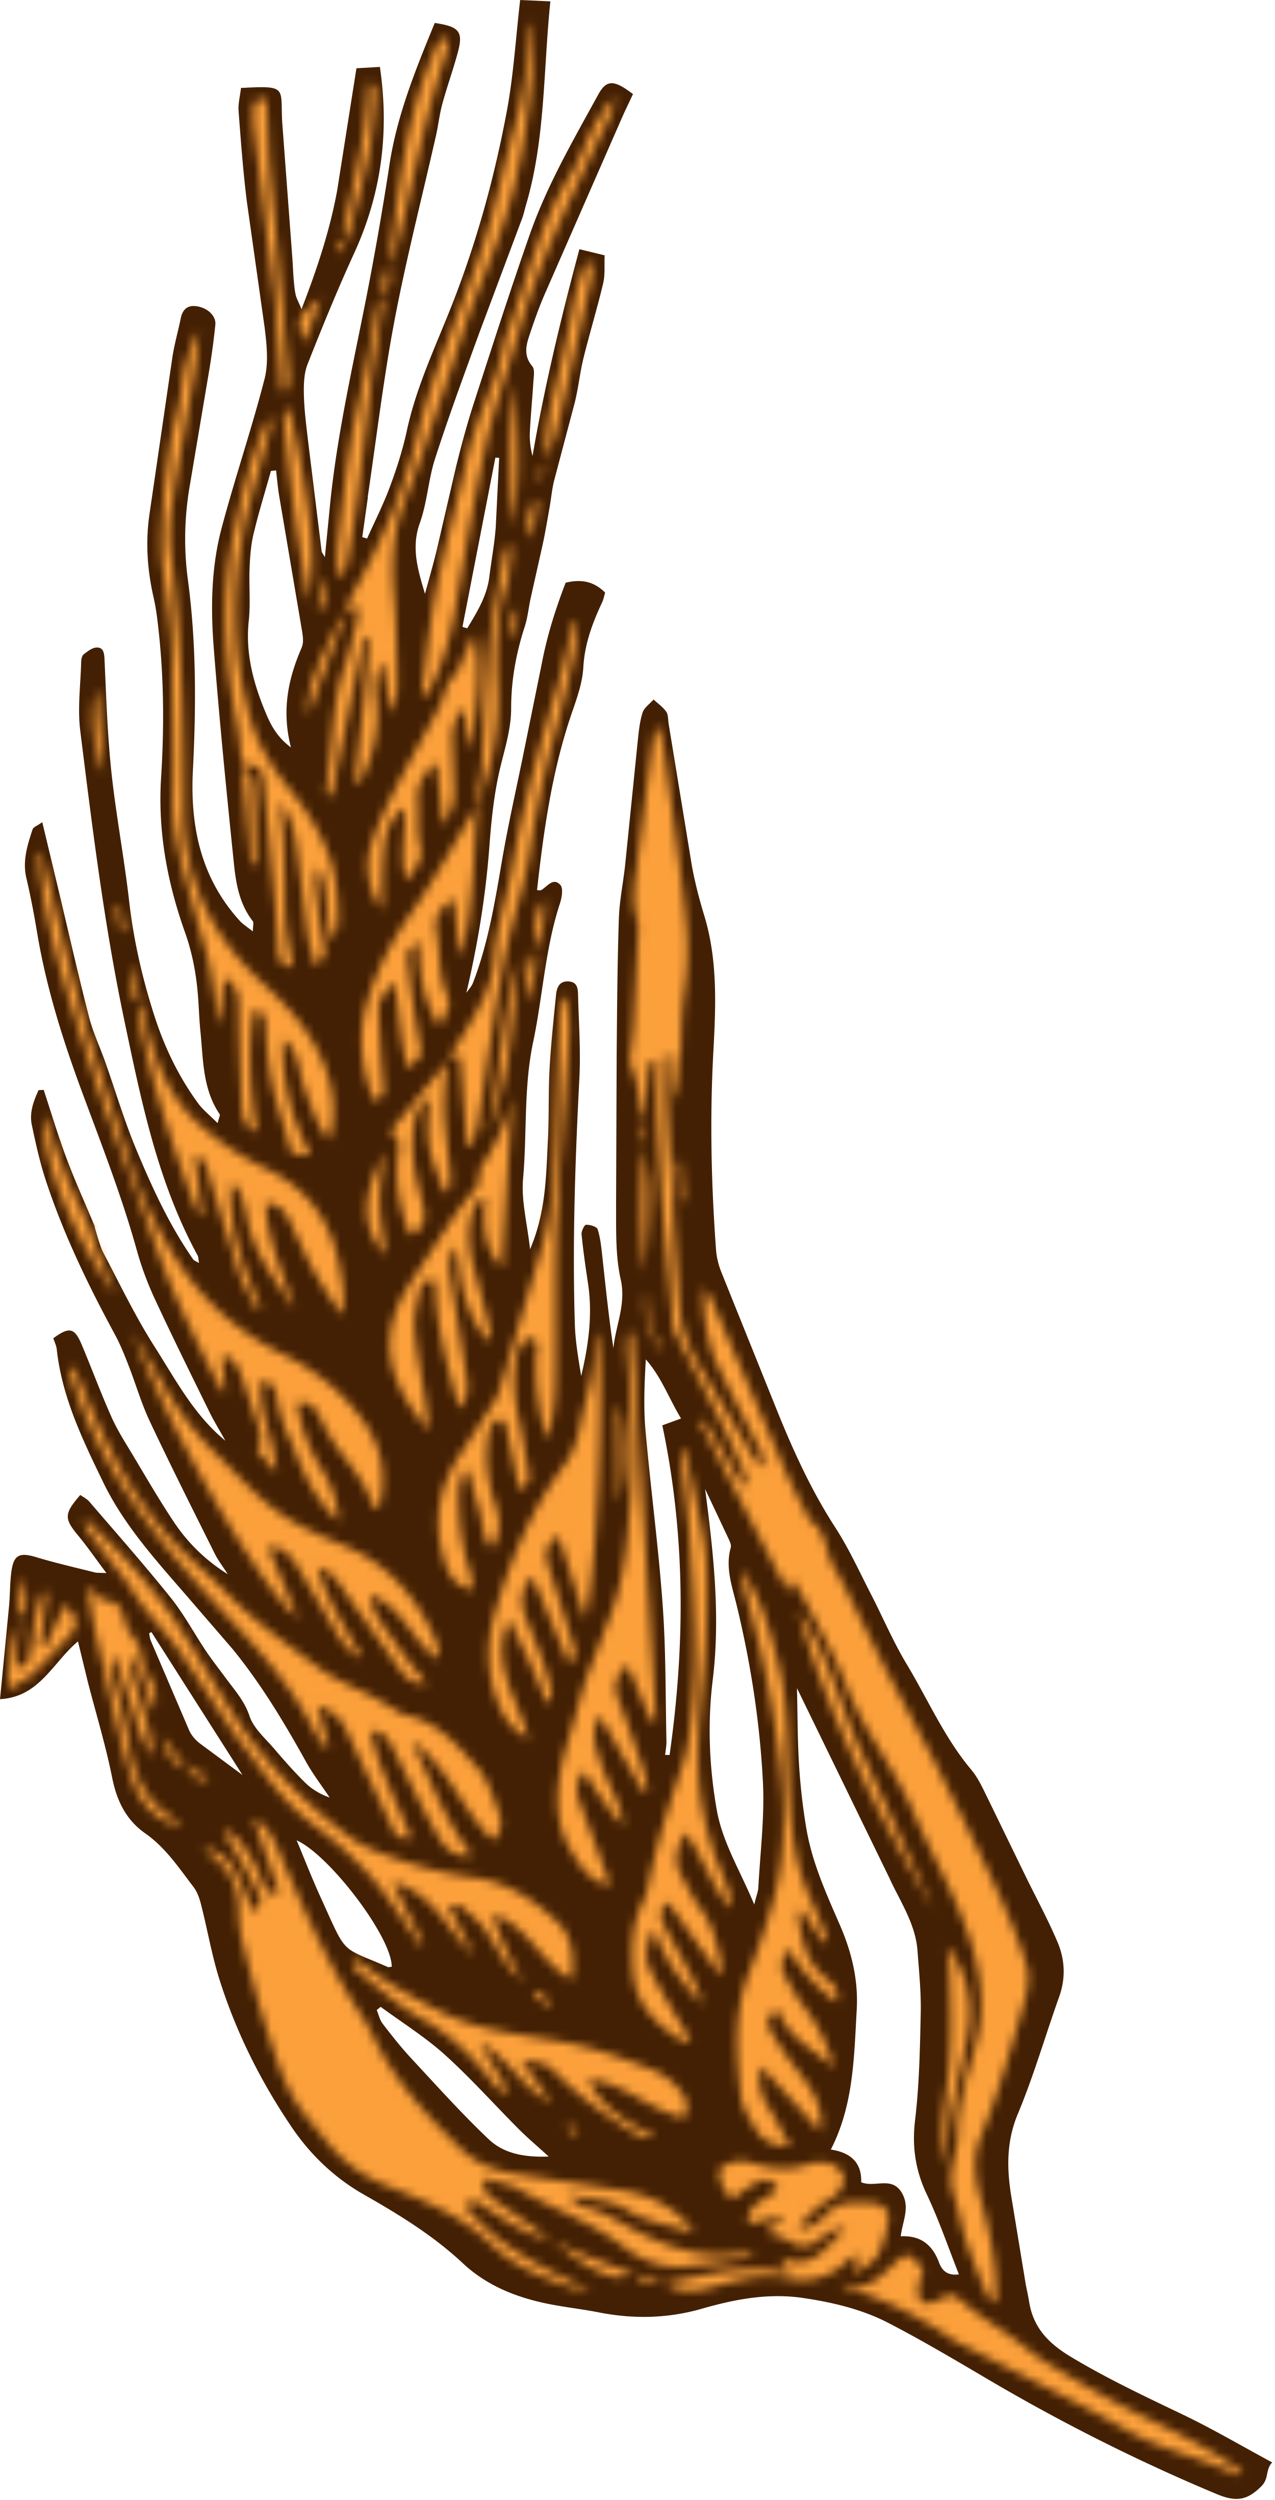 <svg xmlns="http://www.w3.org/2000/svg" width="148" height="290" fill="none" xmlns:v="https://vecta.io/nano"><path d="M42.684 57.655c1.016-6.827 1.825-13.695 3.108-20.467 1.365-7.177 3.191-14.265 4.803-21.393.281-1.242.419-2.518.748-3.739.549-2.01 1.263-3.98 1.804-5.99.645-2.395.172-2.985-2.683-3.403-2.175 5.304-4.364 10.628-5.249 16.412a381.04 381.04 0 0 1-2.6 14.965c-1.606 8.206-3.506 16.357-4.323 24.701l-.583 5.901c-.247-.446-.364-.57-.377-.707l-1.585-12.885c-.206-1.75-.432-3.513-.473-5.27-.027-1.18.007-2.463.432-3.54 1.708-4.33 3.472-8.645 5.407-12.872 3.122-6.82 4.11-13.894 2.985-21.606l-2.724.158L39.137 22.1c-.837 4.542-2.264 8.933-4.137 13.764-.398-.961-.604-1.297-.679-1.667-.123-.549-.171-1.111-.22-1.667-.069-.803-.096-1.605-.151-2.401l-1.201-16.09c-.185-3.938.604-4.117-4.775-3.835-.11.961-.343 1.832-.281 2.676.268 3.52.528 7.047.967 10.553l2.058 14.56c.24 1.955.467 4.069 0 5.928-1.496 5.825-3.451 11.534-4.995 17.345-1.208 4.535-1.276 9.242-.912 13.887.652 8.33 1.475 16.646 2.333 24.954.24 2.374.638 4.769 2.203 6.758.13.172.007.542 0 1.187-.686-.549-1.146-.823-1.489-1.2-4.529-4.961-5.798-10.944-5.468-17.442.37-7.383.412-14.766-.576-22.121-.508-3.774-.405-7.534.274-11.287l2.244-13.318c.268-1.66.494-3.341.665-5.016.103-1.009-.892-1.956-2.168-2.141-1.077-.158-1.64.377-1.853 1.42-.302 1.496-.734 2.964-.961 4.467l-2.648 18.121c-.501 3.314-.274 6.559.467 9.805.199.858.329 1.736.439 2.607.755 6.079.81 12.199.425 18.285-.391 6.223.72 12.158 2.779 17.935.796 2.237 1.235 4.474 1.455 6.793.151 1.598.178 3.204.343 4.796.323 3.259.261 6.614 2.223 9.503.075.116-.082.391-.233 1.036-.906-.906-1.708-1.537-2.285-2.326-2.244-3.074-3.884-6.484-5.043-10.08-1.407-4.356-2.429-8.809-2.95-13.393-.576-5.022-1.53-9.997-2.065-15.019-.453-4.309-.59-8.652-.789-12.982-.034-.755-.13-1.393-.899-1.379-.521.007-1.07.446-1.523.796-.206.165-.281.583-.288.892-.069 2.648-.432 5.338-.11 7.945 1.4 11.239 2.779 22.498 5.112 33.593 1.969 9.352 3.856 18.759 8.508 27.288.11.199.096.466.165.892-.398-.241-.576-.289-.659-.405-2.772-3.966-4.775-8.344-6.628-12.783-1.379-3.3-2.395-6.744-3.588-10.12-.618-1.743-1.42-3.431-1.88-5.208-1.242-4.817-2.34-9.674-3.492-14.518l-1.942-8.11c-.569.412-1.043.569-1.132.851-.597 1.825-1.187 3.643-.714 5.647.501 2.107.899 4.24 1.256 6.374 1.064 6.368 3.005 12.495 5.242 18.526s4.583 12.021 6.312 18.23c.535 1.928 1.242 3.836 2.086 5.654 2.031 4.377 4.172 8.7 6.299 13.029.576 1.181 1.269 2.306 1.907 3.452-3.63-2.978-5.77-7.067-8.199-10.882-2.244-3.513-4.055-7.301-6.004-10.999-.316-.604-.789-2.257-.974-2.93.014 0 .021-.007.034-.013-.041-.09-.075-.186-.117-.275v-.007c-1.064-2.532-2.196-5.036-3.163-7.609-.988-2.628-1.791-5.324-2.669-7.993l-.597.034c-.569 1.262-1.084 2.58-.782 4.028.446 2.12.913 4.247 1.578 6.298 2.058 6.292 4.926 12.22 8.069 18.025.611 1.125 1.091 2.326 1.557 3.52.851 2.168 1.496 4.432 2.484 6.532 2.429 5.159 5.002 10.257 7.547 15.369.419.837 1.009 1.585 1.516 2.381-2.566-1.592-4.652-3.644-6.278-6.086-1.688-2.532-3.211-5.167-4.775-7.774-.858-1.434-1.77-2.848-2.449-4.371-1.235-2.772-2.292-5.633-3.472-8.432-.816-1.935-1.441-2.065-3.28-.707.13.405.35.837.398 1.283.604 5.544 3.005 10.498 5.379 15.397 2.607 5.4 6.758 9.75 10.621 14.264l4.398 5.091c3.314 4.055 5.997 8.529 8.535 13.092.803 1.448 1.825 2.772 2.745 4.151-1.118-.391-2.072-.968-2.847-1.729-1.256-1.235-2.429-2.566-3.575-3.911-1.036-1.215-2.395-2.367-2.875-3.801-.59-1.77-1.736-3.019-2.765-4.419-.762-1.036-1.557-2.045-2.278-3.108-1.379-2.058-2.552-4.268-4.089-6.189-3.053-3.808-6.285-7.465-9.468-11.17-.281-.323-.707-.528-1.05-.775-1.907 2.209-1.887 2.737-.206 4.761 1.064 1.283 2.01 2.669 3.239 4.302-.775-.041-1.091-.007-1.379-.082-2.251-.57-4.522-1.084-6.745-1.756-1.997-.604-2.669-.289-2.923 1.811-.158 1.276-.137 2.566-.254 3.849L0 197.118c4.59-.254 6.127-4.254 9.05-6.704l1.125 4.625c.96 3.732 2.093 7.423 2.847 11.197.535 2.676 1.612 4.892 3.829 6.443 2.367 1.653 3.918 4.014 5.619 6.237.466.604.72 1.42.906 2.182.713 2.799 1.201 5.66 2.058 8.412 1.935 6.175 4.796 11.904 8.439 17.276 2.23 3.287 5.057 5.928 8.398 7.822 4.076 2.319 8.014 4.734 11.451 7.946 2.587 2.422 5.75 3.773 9.139 4.549 2.189.5 4.432.72 6.642 1.152 4.014.789 7.987.714 11.918-.411 3.883-1.112 7.774-1.867 11.87-1.249 3.444.514 6.799 1.31 9.866 2.902 3.918 2.031 7.726 4.288 11.534 6.532 8.535 5.023 17.352 9.462 26.491 13.284 2.217.926 3.513.83 5.222-.872.94-.933.446-1.9 1.269-2.779-3.581-1.928-6.909-3.89-10.374-5.55-4.426-2.121-8.837-4.193-13.057-6.738-2.607-1.578-4.323-3.403-4.789-6.388-.11-.714-.288-1.42-.412-2.134l-1.599-9.729c-.576-3.369-.679-6.587.714-9.908 1.846-4.419 3.177-9.05 4.789-13.565.776-2.168.673-4.322-.185-6.346-1.125-2.656-2.518-5.201-3.781-7.795l-4.212-8.659c-.611-1.221-1.16-2.518-2.025-3.547-3.128-3.726-5.043-8.179-7.519-12.288-1.565-2.608-2.759-5.435-4.158-8.145-1.325-2.573-2.525-5.228-4.09-7.643-2.724-4.206-4.796-8.707-6.669-13.325l-6.559-16.289c-.323-.809-.556-1.687-.624-2.552-.563-7.602-.734-15.205-.329-22.827.288-5.366.556-10.752-1.043-16.015-.583-1.921-1.098-3.876-1.448-5.845l-2.69-16.413c-.075-.473-.027-1.043-.281-1.4-.384-.549-.967-.947-1.468-1.413-.439.508-1.091.94-1.276 1.523-.336 1.064-.446 2.203-.563 3.321l-1.462 14.368c-.22 2.065-.659 4.117-.727 6.189-.172 5.214-.206 10.436-.254 15.65l-.069 17.586c.02 2.881-.089 5.846.535 8.624.652 2.882-.583 5.325-.844 7.987-.542-3.575-.906-7.156-1.297-10.731-.117-1.029-.219-2.086-.535-3.06-.103-.309-.878-.535-1.338-.522-.199 0-.563.741-.528 1.112.192 1.914.466 3.822.755 5.729.542 3.63.041 7.17-.796 10.704-.322-1.963-.665-3.925-.734-5.894-.302-9.558.034-19.102.521-28.653.165-3.197-.075-6.422-.151-9.633-.021-.727-.055-1.51-1.064-1.592-1.091-.089-1.4.686-1.489 1.516-.288 2.882-.597 5.757-.755 8.646-.151 2.723-.048 5.468-.192 8.192-.213 4.158-.213 8.357-2.072 12.714-.329-2.999-1.036-5.64-.81-8.193.467-5.269.055-10.586 1.166-15.835 1.125-5.332 1.386-10.827 3.101-16.056.226-.686.419-1.777.062-2.175-.837-.933-1.516.192-2.237.597-.11.062-.295 0-.473 0 .775-6.943 1.736-13.832 4.014-20.481.597-1.736 1.256-3.54 1.358-5.345.151-2.731 1.057-5.153 2.182-7.554.165-.343.233-.741.35-1.139-1.324-1.317-2.786-1.578-4.583-1.146-1.16 3.012-2.127 6.058-2.738 9.221l-2.161 10.628c-.851 4.172-1.798 8.323-2.511 12.515-.817 4.762-1.599 9.516-3.341 14.045-.165.432-.515.789-.775 1.18 1.324-5.654 2.244-11.246 2.669-16.94.226-3.033.535-6.093 1.228-9.043.556-2.34 1.304-4.618 1.304-7.06 0-3.238.576-6.374 1.578-9.455.343-1.057.446-2.196.686-3.293l1.413-6.306c.302-1.407.535-2.834.789-4.254.185-1.029.268-2.072.521-3.081l2.401-9.077c.425-1.708.597-3.486 1.022-5.194.714-2.882 1.585-5.729 2.271-8.618.233-.981.123-2.038.171-3.245l-2.93-.714C65.1 36.955 63.206 44.845 61.813 52.9c-.24-.933-.357-1.859-.309-2.779.096-1.928.288-3.842.405-5.77.041-.631.199-1.482-.123-1.866-1.16-1.372-.624-2.71-.172-4.062.487-1.441 1.002-2.882 1.606-4.274l8.988-20.515c.412-.933.864-1.846 1.269-2.717-2.209-1.688-3.074-1.702-4.041.062-2.895 5.283-5.935 10.512-7.938 16.213-2.285 6.525-4.398 13.105-6.532 19.685-.762 2.367-1.413 4.776-2.01 7.184l-2.23 9.613c-.419 1.75-.926 3.479-1.393 5.215-.823-2.751-1.633-5.359-.597-8.22.858-2.388.981-5.029 1.763-7.451 1.578-4.885 3.355-9.709 5.112-14.532l4.988-13.318c.199-.528.309-1.084.467-1.619 2.244-7.616 1.99-15.52 2.82-23.589L60.379 0c-.521 4.501-.768 8.68-1.523 12.762-1.441 7.76-3.527 15.342-6.436 22.718-1.887 4.775-4.11 9.434-5.201 14.511-.473 2.189-1.166 4.35-1.949 6.456-.762 2.058-1.763 4.028-2.662 6.031l-.556-.172.652-4.631-.021-.021zm-19.555 144.54c-.487-.384-.933-.92-1.18-1.482l-4.439-10.368c-.117-.267-.137-.583-.199-.871.089-.048.178-.089.268-.137l10.566 16.577-5.022-3.719h.007zm21.908 26.004c-5.667-2.484-4.679-1.207-7.856-8.179-.995-2.181-1.859-4.411-2.744-6.525 3.788 1.688 11.074 11.246 11.033 14.67-.275.02-.37.062-.432.034zm11.692 19.973c-3.129-2.964-6.01-6.182-8.947-9.338-1.194-1.283-2.285-2.662-3.355-4.055-.343-.446-.474-1.063-.693-1.599l.453-.37c2.484 1.825 5.125 3.472 7.41 5.523 3.026 2.724 5.75 5.784 8.631 8.673 1.002 1.002 2.093 1.921 3.465 3.17-2.827.11-5.208-.343-6.957-1.997l-.007-.007zm46.581-30.148c1.242 2.662 2.964 5.208 3.191 8.275.178 2.387.425 4.782.377 7.176-.089 4.165-.165 8.351-.659 12.481-.363 3.074.035 5.805 1.352 8.59 1.407 2.951 2.463 6.073 3.739 9.304-1.399.165-1.976-.487-2.319-1.406-.754-2.031-2.147-3.143-4.432-3.012.199-1.75 1.111-3.335.137-5.023-1.152-2.003-3.122-.59-4.727-1.249.068-2.236-1.166-3.437-3.527-3.794 2.648-5.16 2.69-10.703 3.005-16.213.199-3.465-.59-6.704-1.949-9.825-1.571-3.616-3.211-7.212-3.883-11.123-.418-2.442-.7-4.919-.858-7.389-.185-2.937-.172-5.887-.247-8.981l10.813 22.203-.014-.014zM84.517 178.4c.165.357.398.803.309 1.132-.645 2.264.13 4.432.645 6.525 1.66 6.807 2.731 13.709 3.088 20.68.206 4.062-.316 8.158-.535 12.241-.021.452-.213.898-.473 1.962-1.66-3.993-3.684-7.191-4.357-11.012-.878-5.009-1.077-10.038-.46-15.061.906-7.41.082-14.711-.885-22.128l2.669 5.661zm-5.469-13.839l-2.168.789c2.703 12.776 2.655 25.496.844 38.245-.172 0-.343-.007-.515-.014.055-.515.158-1.029.151-1.544-.117-5.283-.055-10.587-.439-15.849-.487-6.779-1.4-13.524-1.997-20.296-.233-2.683-.117-5.4.041-8.186 1.791 2.004 2.669 4.501 4.089 6.855h-.007zM57.504 53.086c.151.007.295.021.439.027l-.398 8.041c-.144 1.921-.501 3.822-.741 5.736-.281 2.285-1.441 4.13-2.573 6.004-.185-.062-.364-.117-.549-.172l3.822-19.637zM35.027 75.11c-1.578 3.609-2.36 7.3-1.256 11.602-1.715-1.29-2.401-2.745-2.992-4.178-1.393-3.355-2.305-6.813-1.901-10.539.213-1.976.014-3.986.089-5.983.055-1.345.144-2.71.453-4.021.583-2.47 1.345-4.906 2.031-7.355l.59-.069c.123 1.009.206 2.031.377 3.033l2.607 15.39c.117.693.261 1.516 0 2.106v.014z" fill="#432003"/><mask id="A" maskUnits="userSpaceOnUse" x="0" y="2" width="145" height="286"><path d="M64.58 143.825c-.137 5.05 0 10.107-.076 15.163-.041 2.546-.034 5.112-1.063 7.994-.988-3.541-1.393-6.711-1.194-9.956.021-.316.185-.645.123-.926s-.288-.679-.508-.728c-.336-.075-.906-.013-1.057.206-.384.577-.741 1.249-.858 1.928-.412 2.402-.233 4.79.295 7.17.453 2.031.748 4.097 1.118 6.148.151.858-.055 1.537-1.084 1.997l-1.413-6.807c-.13-.638-.185-1.482-1.009-1.331-.432.083-.954.83-1.05 1.352-.535 2.813-.275 5.599.638 8.309.569 1.695.912 3.362-.377 5.283-1.132-1.386-1.002-3.019-1.434-4.432-.46-1.503-.844-3.026-1.262-4.542l-.508-.042c-.206.783-.576 1.558-.59 2.347-.034 3.142.24 6.251 1.276 9.256.22.638.226 1.351.357 2.237-2.443-.46-3.012-2.313-3.458-3.884-1.18-4.137-.473-8.096 1.887-11.726l3.925-6.038c.295-.466.549-.988.714-1.523l4.933-16.577c1.578-5.544 1.564-11.266 1.722-16.961l.364-10.82c.014-.46.192-.913.741-1.379.124 1.427.412 2.854.343 4.274-.172 3.76-.501 7.52-.741 11.28-.275 4.247-.645 8.488-.769 12.742l.014-.014zm4.398 12.268c.117 3.266-1.07 6.305-1.667 9.441-.295 1.544-.885 3.184-1.811 4.426-3.801 5.104-6.189 10.854-7.98 16.871-1.105 3.706-1.112 7.459.446 11.095.624 1.455 1.468 2.717 3.417 3.788-1.352-4.817-4.57-8.817-2.292-13.853l2.401 4.995c.714 1.591 1.359 3.211 2.031 4.816.453-.569.611-1.104.494-1.571-.309-1.249-.679-2.484-1.111-3.691-.597-1.661-1.317-3.287-1.921-4.947-.569-1.578-.556-3.088.83-4.549l4.206 10.051c1.139-.837.707-1.639.439-2.47l-2.82-8.96c-.48-1.441-.13-2.457 1.208-3.335l3.067 9.592c1.29-3.465 2.491-29.449 1.317-33.318-.089.542-.281 1.084-.261 1.626l.007-.007zm2.889 6.937c-.117.432-.261.713-.261.995l.117 10.23c.967-3.198.94-7.616.144-11.225zm1.016-8.344c-.048.68-.178 1.366-.124 2.038.473 5.839.823 11.685.398 17.538-.323 4.453-.672 8.906-2.305 13.132l-2.717 7.081c-.583 1.653-1.002 3.362-1.482 5.057-.556 1.996-1.249 3.965-1.605 5.996-.549 3.136-.501 6.272 1.208 9.126 1.036 1.736 2.079 3.52 4.48 4.11-.124-.542-.172-.858-.275-1.146l-3.163-8.577c-.522-1.317-.364-2.415.494-3.554 1.427 2.251 2.772 4.426 4.549 6.326-.048-1.015-.316-1.907-.672-2.765-.638-1.564-1.461-3.06-1.962-4.665-.515-1.633-1.269-3.349-.082-5.338l5.022 8.809c.192-.075.377-.157.569-.233-.165-.741-.268-1.503-.508-2.223-.933-2.738-1.853-5.489-2.902-8.185-.597-1.544-.391-2.759 1.05-4.042l2.751 6.56.549-.131-2.731-44.934h-.542v.02zm37.051 87.228c-.391 3.046-.988 6.141-.021 9.269-.151-5.166 1.523-10.038 2.402-15.04.645-3.67.054-7.252-2.368-10.333-.048.686.206 1.331.227 1.983.178 4.714.364 9.407-.24 14.121zm-33.847 5.976c-3.355-1.709-6.223-3.28-7.767-6.662 4.206.439 7.101 3.609 11.054 4.466.604-1.022.425-1.969-.22-2.881-.906-1.283-2.134-2.182-3.575-2.752-3.136-1.235-6.285-2.388-9.62-3.046-4-.789-8.083-1.125-11.993-2.457-3.074-1.049-5.777-2.744-8.535-4.343-1.413-.816-2.683-1.887-4.021-2.84l-.563.459c.206.289.364.652.631.858 2.415 1.853 4.679 3.98 7.321 5.42 3.191 1.75 5.695 4.083 7.911 6.869.528.665.954 1.626 2.415 1.797l-3.444-5.797c3.52 1.852 4.947 5.42 8.316 6.916l-3.465-4.858c2.683.329 2.751.261 4.151 1.64 2.649 2.6 5.606 4.782 8.769 6.696.645.391 1.269.865 2.642.515h-.007zm-10.333-1.07l1.112.933.268-.316-1.07-1.029c-.103.137-.199.281-.302.418l-.007-.006zm15.253-71.68c-.446-2.34-.981-4.659-1.475-6.992l-.357.041c-.041.302-.151.611-.117.906.322 3.094.769 6.175.981 9.276.46 6.8.933 13.606.24 20.413-.199 1.983-.398 4.034-1.029 5.9-1.571 4.646-3.081 9.291-4.014 14.121-.13.7-.391 1.4-.7 2.045-1.214 2.483-1.262 5.118-1.077 7.78.274 3.946 2.758 6.333 5.901 8.227.13.082.391-.069.823-.165l-1.695-2.758c-1.036-1.811-2.113-3.595-3.04-5.468-.727-1.482-.398-2.964.487-4.714 1.146 3.678 3.293 6.292 5.606 8.83-.254-1.248-.769-2.353-1.338-3.437l-3.081-5.722c-.501-.975-.604-1.949.425-2.738l6.093 8.556c.055-.823.144-1.125.089-1.393-.494-2.264-.933-4.521-2.422-6.443-.871-1.132-1.455-2.49-2.175-3.746-1.002-1.743-.563-3.321.48-5.05 1.983 2.923 3.005 6.175 5.132 8.776.089-.707.082-1.359-.124-1.935-.617-1.736-1.407-3.41-1.949-5.16-.878-2.833-1.455-5.695-1.592-8.714-.233-4.857.569-9.605.81-14.408.158-3.28.247-6.566.11-9.846-.082-2.065-.597-4.124-.988-6.168l-.007-.014zm-17.078 57.134l-1.605-1.386-.432.48 1.667 1.345.37-.439zm11.108-82.445c-.665 2.271.487 5.784 2.024 6.984-.528-1.056-1.256-2.12-1.599-3.293s-.295-2.456-.425-3.691zm-63.734-4.755l-.281-.673c.014 0 .027-.007.041-.013l-.741-2.114-1.798-3.835c-.611-1.4-1.187-2.82-1.702-4.261-.528-1.496-.967-3.033-1.523-4.782-1.139 3.712 3.65 15.088 8.172 20.872l-2.175-5.187.007-.007zm25.051 55.549c.398.796 1.002 1.482 1.516 2.223.103-.069.206-.131.316-.192l-1.317-4.748c1.729.576 2.676 1.454 3.287 2.744l5.036 10.662c.858 1.887.844 1.97 2.552 1.935-1.619-4.089-3.794-7.979-4.7-12.432 1.427.027 1.955.823 2.408 1.701 1.667 3.287 3.232 6.628 5.029 9.839.817 1.455 1.667 3.211 4.336 2.91-3.293-4.193-4.837-8.886-7.005-13.284 4.206 2.95 5.812 8.021 9.4 11.52 1.07-1.002 1.091-2.127.748-3.06-.693-1.866-1.283-3.952-2.552-5.372-2.347-2.621-4.686-5.503-8.542-6.127-.206-.035-.384-.234-.583-.35-.954-.556-1.887-1.146-2.861-1.661-2.113-1.132-4.439-1.983-6.34-3.403-3.575-2.676-7.294-5.201-10.457-8.398-2.594-2.628-5.482-4.995-7.842-7.815-4.055-4.83-6.82-10.47-9.187-16.296-.322-.796-.693-1.571-1.043-2.353l-.631.247c.659 1.77 1.249 3.568 1.976 5.311 3.575 8.494 9.242 15.513 15.465 22.182 4.089 4.384 8.268 8.748 11.005 14.217h-.014zm-22.937-95.31l.617 2.826.432-.164-.473-2.779-.583.123.007-.006zm17.73 74.239c.261-.035.494-.124.7-.076 1.564.364 2.305 1.633 3.046 2.882l4.391 7.472c.563.906 1.4 1.64 2.113 2.456.144-.103.281-.213.425-.315-1.784-3.294-3.966-6.409-4.913-10.183.741.289 1.407.652 1.873 1.194.727.851 1.317 1.819 1.969 2.731l5.709 8.041c.714 1.009 1.605 1.695 3.04 1.551-1.283-1.66-2.587-3.156-3.671-4.803-1.098-1.66-2.6-3.163-2.861-5.448 3.815 1.325 4.823 5.325 7.794 7.424.062-.432.144-.672.123-.905-.048-.392-.096-.81-.254-1.174-2.196-5.043-5.53-8.954-10.758-11.129-2.649-1.097-5.359-2.257-7.657-3.917-2.511-1.812-4.597-4.22-6.848-6.395-2.559-2.47-4.714-5.263-6.45-8.371l-3.492-6.058c3.534 10.285 15.273 30.573 19.136 33.14l-3.41-8.131-.007.014zm-14.731-63.007c.007.034.021.075.027.109 0 .014.007.035.014.048.021-.013.048-.027.069-.048-.034-.041-.075-.075-.11-.109zm39.48 18.827c-.172.267-.377.631-.322.892.267 1.153-.535 1.749-1.125 2.49a41.17 41.17 0 0 0-1.983 2.711l-4.624 7.026c-4.33 6.449-3.012 11.643 1.935 17.503-.158-1.441-.226-2.45-.377-3.438-.418-2.772-1.015-5.53-1.249-8.322-.13-1.469.274-3.013.59-4.488.165-.754.638-1.489 1.791-1.132.014 5.036 1.372 9.764 2.765 14.772 1.214-1.358 1.029-2.682.81-4.02l-1.811-11.376c-.172-1.153-.233-2.347.686-3.403.322 2.044.439 3.993.974 5.818.556 1.894 1.441 3.712 2.758 5.283.158-.59.247-1.153.123-1.66-.549-2.258-1.139-4.501-1.757-6.745-.7-2.532-.926-5.057.13-7.534.144-.329.631-.514 1.111-.878-.213 3.005-.309 5.709 1.962 8.186l1.18-19.761c-.679 2.944-1.976 5.578-3.568 8.09v-.014zM15.48 115.508c.123.405.583.707.94 1.043l-1.269-4.652c-.171 1.29-.014 2.477.329 3.609zm18.004 25.902c.686 1.358 1.297 2.765 1.956 4.137 1.125 2.34 2.511 4.508 4.233 7.026.46-2.305.041-4-.274-5.708-.974-5.236-3.684-9.002-8.638-11.363-2.854-1.358-5.619-3.197-7.932-5.352-3.829-3.561-5.27-8.466-6.367-13.455-.755.508-.384 1.194-.254 1.867 1.42 7.197 3.746 14.12 6.264 20.982.192.535.508 1.022.768 1.53.089-.042.172-.083.254-.117l-.892-6.896c1.311.323 1.372 1.434 1.667 2.409l3.383 11.046c.515 1.524 1.413 2.923 2.141 4.378l.508-.165c-1.955-4.542-3.815-9.105-3.465-14.498.46.446.837.652.947.947.35.981.679 1.976.865 2.999.748 4.151 3.3 7.341 5.537 10.717-1.208-4.069-3.204-7.904-3.321-12.302 1.468.061 2.127.85 2.614 1.804l.007.014zm11.252 4.226c-.123-1.962-.604-3.897-.652-5.845-.048-2.031.316-4.069.501-6.107-1.99 4.028-3.273 8.076.151 11.952zm6.834-16.981c-.021-1.626.172-3.259.302-5.476l-6.484 7.98c.48.892 1.016 1.407.94 1.818-.638 3.5-.103 6.827 1.235 10.224.275-.069.364-.062.432-.103 1.695-1.036 1.31-2.573.913-4.055-.782-2.889-1.338-5.778-.796-8.797.206-1.132.542-2.106 1.667-2.874-.014 1.948-.267 3.773.021 5.509.302 1.839 1.125 3.589 1.722 5.373l.556-.062c.439-1.558.027-3.156-.11-4.741-.144-1.599-.37-3.198-.398-4.796zM12.077 89.744l-.755-9.757c-1.002 2.182-.631 6.724.755 9.757zm12.179 22.018c.425 2.216.693 4.46 1.029 6.697.103 0 .206-.014.309-.028l.412-5.001c1.359.816 1.66 1.763 1.674 3.005.048 3.931.178 7.856.364 11.781.062 1.269.295 2.579 1.818 3.121-.981-5.31-1.077-11.129-.261-14.257 1.194.356 1.228 1.338 1.256 2.333.11 3.307.597 6.552 1.619 9.708.419 1.283.762 2.594 1.139 3.891.069.226.144.439.261.782l2.216.288c-2.34-4.453-3.417-8.844-3.211-13.53 1.907 1.447 1.736 3.773 2.463 5.694.741 1.976 1.31 4.028 2.82 6.038.206-.809.357-1.255.425-1.708.419-3.06-.309-5.908-1.667-8.618-1.571-3.149-3.986-5.654-6.518-7.993-5.942-5.489-9.119-12.152-9.091-20.269.034-9.88-.247-19.747-1.482-29.572-.233-1.894-.137-3.877.151-5.77.789-5.167 1.784-10.299 2.642-15.452.254-1.53.329-3.095.48-4.645-1.16 2.209-1.832 4.446-2.045 6.861-.192 2.127-.954 4.192-1.276 6.319-.412 2.697-.748 5.413-.926 8.131-.144 2.141-.22 4.33.048 6.45.48 3.801 1.118 7.582 1.098 11.438-.021 4.885.226 9.777.048 14.656-.199 5.372 1.695 10.25 3.012 15.28.384 1.461.899 2.895 1.18 4.377l.014-.007zm13.023-77.21c-2.82 2.278-2.895 2.47-1.969 5.173l1.969-5.173zm17.325 52.475c.597-4.487 1.489-8.899.419-13.517l-2.052 4.624c-1.297.981-1.345 2.607-2.017 3.911-1.619 3.136-3.417 6.182-5.016 9.331-1.084 2.141-2.127 4.329-2.861 6.601-.83 2.566-.199 5.674 1.242 7.54.062-2.188.041-4.178.185-6.161.144-2.045.364-4.103 2.401-5.674.336 2.82-.652 5.496.261 8.521 1.057-1.55 2.024-2.422 1.585-4.157-.398-1.599-.137-3.355-.268-5.036-.144-1.832.563-3.197 2.196-4.556l.713 7.294c1.009-1.53 1.365-2.724 1.331-4.028l-.199-5.537c-.055-1.434.062-2.799 1.462-4 .048 1.015.034 1.804.137 2.58.096.762.309 1.503.474 2.257l.007.007zM40.401 27.609c-.007 0-.014.007-.021.014 0 0 .014 0 .021-.014zm-10.717 72.613c-.048-3.095 0-6.203-.213-9.284-.055-.762-.865-1.475-1.386-2.209l1.002 11.527.597-.034zm2.985-54.932l.576.096c.103-.604.343-1.228.295-1.818l-1.194-13.16-1.022-10.752c-.192-2.477-.199-4.961-.357-7.445-.021-.357-.453-.693-.693-1.036-.274.336-.734.645-.789 1.009-.117.865-.13 1.763-.027 2.635l2.367 19.321c.171 1.42.247 2.861.35 4.288l.487 6.861h.007zm7.348-19.362c-.151.672-.267 1.242.377 1.674.803-3.17 1.702-6.319 2.367-9.523.453-2.189.631-4.439.816-6.669.048-.569.185-1.386-.762-1.955-.254 2.367-.357 4.515-.734 6.614-.59 3.307-1.338 6.587-2.072 9.866l.007-.007zm-.823 3.54l1.187-1.853c-1.242.569-1.242.583-1.187 1.853zm-5.715 17.832c-.364.364-.624.734-.583 1.07.727 7.15 1.571 14.278 2.957 21.318.679-3.808.343-7.534-.192-11.266-.542-3.739-1.166-7.451-2.182-11.129v.007zm28.57 62.829c-.027.041-.048.089-.075.131.014.041.027.082.034.123.014-.034.027-.062.041-.089v-.165zm1.05-5.784c-1.173 1.928-1.057 3.87-1.05 5.784.926-1.66 1.407-4.041 1.05-5.784zm-1.935 11.905c.494-1.929 1.462-3.809.844-5.867a10.35 10.35 0 0 0-.844 5.867zm24.9 65.792c.178 1.215.206 1.908.391 2.553 1.928 6.484 3.28 13.084 4.048 19.794.631 5.455.734 10.91-.782 16.255-.782 2.758-1.702 5.489-2.751 8.158-1.846 4.672-1.51 9.482-.988 14.271.158 1.427 1.07 2.841 1.866 4.117.727 1.173 1.935 1.798 3.877 1.839-.967-1.777-1.695-3.266-2.566-4.673-.885-1.42-1.235-2.868-.796-4.617l6.847 7.547c.034-.761.137-1.29.069-1.804-.288-2.258-1.674-3.939-2.998-5.668a39.65 39.65 0 0 1-2.799-4.185c-.528-.899-.48-1.818.823-2.45 1.146 3.232 4.069 4.529 6.505 6.69-.762-2.909-2.024-5.201-3.671-7.335-.775-1.008-1.345-2.188-2.004-3.286-.597-1.002-.419-1.901.425-3.156 1.475 2.655 3.321 4.542 5.551 6.175.432-1.414-.343-2.059-1.201-2.738-2.504-1.996-2.909-4.837-3.293-7.671a13.89 13.89 0 0 1 .453-.233l2.491 3.698.569-.192c-.645-1.544-1.242-3.108-1.949-4.624-1.633-3.479-2.237-7.15-2.477-10.965-.336-5.427.048-10.889-1.297-16.282-.94-3.753-1.853-7.437-4.336-11.211l-.007-.007zM37.347 66.992l-.46 3.568.508.117c.489-1.212.474-2.44-.048-3.684zm22.903 44.29c-2.161 6.532-2.072 13.469-3.65 20.131 2.779-6.422 2.868-13.325 3.65-20.131zM28.092 88.736v-.089c-.021 0-.041 0-.062-.007.021.034.048.069.069.103l-.007-.007zm1.091-4.988c-2.1-7.06-2.278-14.271-1.043-21.469.645-3.774 1.894-7.451 2.84-11.177.199-.775.721-1.558.213-2.731-2.147 4.508-3.149 9.084-4.082 13.578-1.509 7.28-1.098 14.663.377 21.963.309 1.544.384 3.142.597 4.727 2.1.247 2.333.391 2.566 2.559l1.228 13.18c.192 2.203.295 4.419.466 7.02l1.709.919c-.343-1.955-.714-3.513-.871-5.084-.158-1.599-.096-3.211-.137-4.817l-.137-4.81c-.096-1.503-.288-2.998-.439-4.494 1.516 1.784 1.77 3.863 2.038 5.935l1.173 9.318c.172 1.207.604 2.381.974 3.808 1.208-1.482 1.132-1.468.892-2.799-.391-2.203-.727-4.426-.981-6.649-.082-.707.165-1.455.261-2.189 1.605 2.594.645 5.517 1.859 8.604.288-1.063.583-1.653.576-2.237-.014-2.737-.192-5.434-1.228-8.041-1.057-2.648-2.545-5.016-4.323-7.204-1.942-2.395-3.643-4.94-4.521-7.904l-.007-.007zm71.227 120.381c-2.792-5.654-4.014-12.008-7.774-17.222 3.561 12.371 9.291 23.754 15.768 34.691l-7.994-17.469zm-74.527-42.602l.288-.165-.391-3.89.549-.226c.48.555 1.16 1.029 1.413 1.674.734 1.859 1.276 3.801 1.949 5.688.432 1.214.858 2.401.158 3.671l2.25 2.545c-.185-3.993-2.257-7.136-1.722-10.69 1.201.275 1.605.872 1.736 1.908.151 1.173.535 2.326.906 3.465.233.734.645 1.42.926 2.14 1.256 3.191 2.587 6.34 5.386 8.824-.137-2.285-.844-4.179-1.962-5.969-1.489-2.374-2.463-4.954-2.861-7.767 1.386-.172 2.01.466 2.532 1.53.741 1.502 1.544 3.005 2.566 4.315 1.434 1.853 2.868 3.664 3.602 5.935.069.213.412.337.755.591 1.002-3.863.398-7.205-1.798-10.272-2.436-3.403-5.633-5.935-9.352-7.746-5.201-2.525-9.345-6.23-12.398-11.067-2.182-3.459-4-7.136-5.263-11.068-1.859-5.818-3.938-11.575-5.619-17.448-1.763-6.154-3.163-12.419-4.721-18.635-.11.014-.22.034-.329.048.075 1.029.103 2.065.247 3.081 1.015 7.533 3.547 14.676 5.825 21.867 1.571 4.967 3.54 9.804 5.338 14.703 1.276 3.465 2.47 6.971 3.877 10.381 1.221 2.971 2.669 5.853 4.062 8.755.624 1.297 1.352 2.546 2.031 3.815l.021.007zM62.926 55.493l.364-1.99-.899 1.825c.178.055.364.11.542.158l-.007.007zm-3.568 5.503c1.413-5.448.542-10.978.617-16.481-1.215 5.455-.576 10.978-.617 16.481zm2.45 1.475l.645-4.22c-.158-.048-.309-.103-.467-.151-.899 2.237-.926 2.525-.178 4.371zm1.482-8.968c.034-.069.069-.144.11-.213 0-.048-.007-.103-.007-.151-.014.041-.034.082-.055.13l-.041.24-.007-.007zm2.937-16.44a157.79 157.79 0 0 1-1.681 7.506c-.714 2.82-1.352 5.64-1.153 8.57.405-.981.899-1.935 1.146-2.95.851-3.431 1.599-6.889 2.388-10.34l1.599-7.053c.158-.762.556-1.619-.295-2.566-1.256 2.271-1.544 4.57-2.004 6.834zm7.781 62.842c-.268 2.209-.755 4.405-.075 6.662.268.885.11 1.908.069 2.868l-.487 9.784c-.082 1.297-.295 2.587-.439 3.829.302.981.72 1.99.906 3.033.233 1.269.302 2.566.446 3.856.172-.412.384-.817.432-1.242.185-1.674.261-3.362.473-5.036.041-.295.542-.529.947-.899 0 2.683-.089 5.077.021 7.458.178 3.918.453 7.836.755 11.753l1.029 11.493c.034.398.096.823.275 1.173l5.077 9.839c1.112 2.217 2.12 4.488 3.122 6.766.13.288-.082.727-.178 1.372l-4.645-7.904-.494.274 10.203 19.719.446-1.619c.72 1.235 1.372 2.216 1.901 3.266 1.475 2.916 3.122 5.77 4.275 8.81.892 2.347 2.017 4.494 3.3 6.628 1.695 2.813 3.465 5.626 4.748 8.638 2.079 4.872 4.803 9.428 6.456 14.519 1.277 3.938 1.798 7.794.817 11.753-.885 3.575-2.175 7.04-2.189 10.807 0 1.255-.405 2.511-.631 3.767-.199 1.097-.261 2.14.117 3.266.59 1.742.85 3.588 1.427 5.331.7 2.12 1.564 4.192 2.408 6.264.144.343.556.57 1.118 1.112.186-4.481-.747-8.33-1.79-12.179-.632-2.333-.968-4.707-.021-7.081.741-1.866 1.475-3.739 2.079-5.647 1.139-3.595 2.251-7.197 3.211-10.841.295-1.118.371-2.47.041-3.561-.741-2.442-1.701-4.823-2.737-7.163-1.496-3.376-3.129-6.696-4.735-10.024l-3.224-6.45-5.627-10.655c-1.001-1.921-1.928-3.891-2.909-5.826-1.009-2.003-1.935-4.061-3.094-5.976-1.063-1.763-.789-4.213-2.82-5.461-.055-.035-.062-.144-.096-.22-.892-1.798-1.866-3.568-2.669-5.407l-8.625-19.925c-.226-.528-.576-1.015-.878-1.516-.117 1.468-.076 2.82.165 4.137.281 1.489.542 3.04 1.16 4.398 1.461 3.205 3.143 6.313 4.714 9.476.398.803.988 1.571.775 2.93-.487-.501-.796-.721-.974-1.023l-6.484-10.998c-1.263-2.182-2.106-4.501-2.237-7.061-.151-2.964-.412-5.921-.597-8.885l-.796-13.942c-.082-2.004.124-4.014.206-6.017h.542l.185 5.324c.453-1.105.501-2.203.556-3.293.151-3.129.076-6.292.528-9.373.453-3.067.418-6.107.082-9.119-.693-6.305-1.626-12.583-2.477-18.868-.11-.83-.357-1.647-.542-2.477-.172 0-.343.014-.515.02l-.329 2.01-1.715 13.345.021.007zm-14.56.72c-.611 3.555-1.901 7.04-2.12 10.601-.185 2.923-1.42 5.153-2.772 7.472-.755 1.297-1.564 2.566-2.415 3.959l1.263-.034.796 10.244.549.068c.254-.878.611-1.743.755-2.635l1.434-9.53c.59-3.643 1.146-7.3 1.914-10.902.782-3.685 2.079-7.28 2.642-10.992.714-4.7 1.681-9.318 2.95-13.894.83-2.991 1.558-6.017 2.209-9.05.261-1.221.213-2.511.302-3.767-.144 0-.288-.007-.432-.014-.535 2.257-.961 4.556-1.619 6.779-2.127 7.156-4.178 14.326-5.455 21.702v-.007zm-.871-36.728c-.659 3.787-1.482 7.561-1.873 11.376-.453 4.446-.467 8.927-.775 13.386-.123 1.736-.528 3.451-.81 5.173-2.45 4.041-4.693 8.226-7.403 12.082-2.298 3.273-4.041 6.676-5.16 10.512-1.125 3.89-.576 7.534.789 11.225 1.201-.206 1.262-.823 1.166-1.763-.247-2.47-.377-4.961-.501-7.445-.117-2.429-.089-2.429 1.763-4.528.542 3.334.659 6.676 1.53 10.038 1.839-1.585 1.688-1.551 1.338-3.369-.549-2.909-.947-5.853-1.269-8.789-.158-1.469-.014-1.483 1.242-2.608 0 3.527.432 6.841 2.381 9.867.549-1.091 1.407-2.457 1.036-3.252-1.18-2.512-.899-5.174-1.365-7.74-.316-1.736.501-2.813 2.004-3.774l.672 6.464c.227-.35.357-.474.391-.618 1.16-5.269 1.283-10.655 1.606-16.014 0-.069-.062-.144-.089-.22 1.715-4.528 2.751-9.16 2.504-14.052-.206-4.007-.24-7.993 1.009-11.904.466-1.461.473-3.067.693-4.611-.604.117-.865.329-.906.583l.027-.021zm1.043 9.709l.549-2.745c-.158-.034-.316-.062-.467-.089l-.714 2.676.631.158zM44.565 34.614s.069-.041.103-.055c-.021-.048-.034-.103-.048-.151-.014.034-.028.075-.048.117a.4.4 0 0 1-.014.089h.007zm.062-.206c.425-1.077.961-2.141.425-3.328-.693 1.043-.782 2.161-.425 3.328zm21.647-14.244c-3.733 5.928-5.194 12.741-7.65 19.164-.199.522-.226 1.105-.37 1.647-.268 1.009-.494 2.038-.871 3.005-1.194 3.06-2.491 6.065-3.204 9.304-1.105 5.002-2.539 9.942-3.54 14.964-.803 4.055-1.173 8.199-1.736 12.309l.508.165c1.365-1.969 2.683-5.859 3.321-9.441 1.166-6.566 2.223-13.153 3.657-19.664.961-4.384 2.546-8.625 3.76-12.954 2.209-7.856 5.839-15.122 9.304-22.457.748-1.585 1.77-3.067 1.88-4.933-1.105 1.194-1.949 2.511-2.662 3.897-.844 1.64-1.413 3.438-2.388 4.988l-.007.007zM49.451 8.383c-2.628 7.218-3.293 14.82-4.316 22.354.35-.741.768-1.461.96-2.244 1.853-7.321 3.163-14.779 5.571-21.963.233-.686.624-1.482-.158-2.299-.316.405-.631.686-.789 1.029a49.59 49.59 0 0 0-1.276 3.122h.007zm25.016 121.85s0-.048-.007-.076l-.02-.212c-.028.061-.048.123-.076.185l.103.103zM45.053 31.074s.021-.034.034-.055l.041-.281c-.041.082-.075.165-.117.254a1.11 1.11 0 0 1 .041.089v-.007zm-9.276 50.032c-.075.487-.075.988-.11 1.482.082 0 .165.007.24.007l4.117-11.102c-.281.213-.645.384-.769.672-1.304 2.923-2.978 5.702-3.472 8.94h-.007zm7.698-43.933l-1.18 6.374c-.515 2.587-1.173 5.153-1.585 7.753-.521 3.232-.878 6.484-1.256 9.736-.233 2.01-.563 4.028-.034 6.093.446-.604.789-1.235.899-1.9.446-2.607.878-5.215 1.215-7.836l1.53-12.899c.432-3.3 1.009-6.587 1.509-9.88-.995.563-.913 1.633-1.091 2.559h-.007zM40.023 71.5s.062-.048.096-.069c.014-.034.02-.069.027-.096a.82.82 0 0 0-.082.076c-.014.027-.027.062-.041.096V71.5zM56.14 28.233c-2.449 7.396-5.798 14.47-7.657 22.073-1.619 6.601-4.275 12.782-7.616 18.69-.391.693-.501 1.544-.72 2.333l1.242-1.07c.233.94.076 1.674-.117 2.401-.384 1.468-.686 2.971-1.194 4.398-1.612 4.528-1.413 9.318-2.168 13.963-.11.672-.206 1.283.583 1.304l3.733-18.416.563.075c-.165 5.592-1.091 11.136-1.578 17.064.467-.419.686-.535.775-.707 1.413-2.868 2.065-5.88 1.743-9.098-.144-1.475-.288-2.985.72-4.446l.968 5.962c.48-1.105.713-2.203.7-3.3-.055-3.451-.075-6.916-.364-10.354-.322-3.815-.165-7.465 1.29-11.115 1.811-4.542 3.259-9.228 4.851-13.86 1.173-3.417 2.168-6.902 3.527-10.244 1.777-4.398 3.499-8.762 4.556-13.441 1.276-5.695 1.942-11.39 2.038-17.187 0-.213-.171-.432-.261-.652-.556 4.213-.926 8.343-2.086 12.378-1.262 4.391-2.099 8.913-3.534 13.242l.007.007zM14.945 202.105c-.377-2.525-1.166-4.995-1.763-7.493-.171-.72-.665-1.448.123-2.504l2.065 6.154c.631 1.867 1.022 3.85 2.34 5.414-.075-1.317-.329-2.566-.659-3.788-.357-1.317-.741-2.627-1.173-3.924-.748-2.21-.768-2.203-.261-3.952l2.271 6.539c.357-1.4.268-2.635-.473-3.863-.563-.934-.961-2.052-1.118-3.129-.172-1.18-1.173-1.777-1.578-2.827-.466-1.208-.508-3.252-2.772-3.019-.192.021-.412-.521-.666-.748-.336-.288-.713-.521-1.159-.837.364 2.038.604 3.788 1.002 5.496 1.146 5.009 2.209 10.038 3.595 14.985.885 3.184 2.148 6.326 6.409 7.335-.666-.611-.92-.92-1.242-1.126-3.143-2.065-4.398-5.118-4.933-8.713h-.007zm1.763-15.644c1.317 1.702 2.827 3.259 4.062 5.016 2.072 2.95 3.966 6.024 5.997 9.008 1.084 1.592 2.299 3.095 3.431 4.645 1.756 2.409 3.65 4.659 6.065 6.478 3.218 2.415 6.203 5.104 8.59 8.384 1.352 1.859 2.614 3.781 3.918 5.681l.364-.206-3.554-7.115c4.892 1.379 6.388 5.688 9.414 8.536l-2.882-5.853c.576.014 1.063-.124 1.283.055.961.796 1.99 1.585 2.738 2.566 1.53 2.024 2.374 4.542 4.57 6.12-1.496-2.415-2.621-4.974-3.527-7.678 4.103 1.215 5.503 5.62 9.194 7.555.322-2.649.075-5.05-1.709-6.724-2.71-2.539-5.853-4.611-9.64-5.105-3.698-.48-7.218-1.489-10.676-2.793-1.269-.473-2.552-1.056-3.636-1.845-5.29-3.877-9.839-8.515-13.427-14.025-2.45-3.76-4.645-7.678-7.136-11.41-1.462-2.189-3.218-4.192-4.954-6.182-1.365-1.565-2.902-2.992-4.371-4.474-.316-.315-.645-.624-.967-.933-.034.673.151 1.194.46 1.613l4.096 5.351c.803 1.078 1.455 2.271 2.278 3.335h.021zm-8.947 3.623c1.448-1.551 1.42-2.162-.206-3.987l-2.36 5.057-.535-.158.796-6.195c-.172-.049-.343-.097-.515-.138-.268.844-.611 1.681-.775 2.546-.302 1.571-.46 3.177-.741 4.755-.117.672-.233 1.454-1.544 1.413.021-.652.014-1.235.062-1.811l.371-3.589c-.961 2.422-1.475 4.92-1.29 8.001 1.166-.735 2.052-1.126 2.71-1.75 1.4-1.311 2.703-2.738 4.014-4.137l.014-.007zm49.381 64.969c-.741-.528-1.194-1.201-.926-2.312 1.413.425 2.841.597 3.986 1.255 4.021 2.32 8.487 3.808 12.227 6.69 2.052 1.578 4.528 2.525 7.211 2.258 2.669-.268 5.318-.741 7.973-1.126-.549-.302-1.139-.459-1.695-.384-5.324.748-9.88-1.304-14.326-3.842-1.022-.59-2.134-1.057-3.259-1.42-1.221-.405-1.304-.364-2.353-1.448 2.456.439 4.837.446 6.861 1.715 2.237 1.407 4.796 1.619 7.746 2.655-.583-.796-.775-1.125-1.036-1.386-2.01-2.003-4.487-3.115-7.239-3.574l-12.378-1.915c-2.395-.398-4.576-1.132-6.443-2.943-3.479-3.376-6.745-6.889-9.167-11.108-.796-1.38-1.393-2.882-2.278-4.206-4.028-6.066-6.889-12.701-9.757-19.349-.542-1.263-1.077-2.621-2.909-3.705l3.012 8.597c-1.05.357-1.434-.041-1.729-.721-.473-1.104-.885-2.264-1.53-3.266-.83-1.283-1.551-2.751-3.273-3.211.302.748.796 1.345 1.18 2.011.995 1.729 2.004 3.451 2.889 5.235.377.761.501 1.674-.583 2.175-2.196-5.681-2.957-6.669-5.805-7.41.494.466.871.878 1.297 1.221 1.935 1.578 2.868 3.568 2.847 6.093a14.96 14.96 0 0 0 .487 3.815c.919 3.568 1.832 7.149 2.985 10.642 1.002 3.032 1.935 6.14 3.863 8.775.844 1.16 1.825 2.23 2.703 3.362 1.859 2.402 4.185 4.158 7.012 5.297 4.323 1.743 8.714 3.424 12.131 6.731 2.635 2.552 5.86 3.904 9.215 5.05.81.274 1.702.302 2.559.446-5.475-2.518-10.772-5.002-14.649-9.812 1.125-1.05 1.667-.254 2.312.151 2.388 1.503 4.672 3.218 7.554 3.698l-1.983-1.427-4.748-3.293.014-.014zm19.822 9.771l-3.156-.906c.769 1.297 1.969 1.091 3.156.906zM2.389 187.662s-.027.034-.041.055c-.007.082-.014.171-.027.26l.089-.233c-.007-.027-.014-.055-.021-.075v-.007zm19.26 17.565l-2.834-3.822c.35 1.873 1.146 3.204 2.834 3.822zM2.904 182.756c-.515 1.599-.995 3.204-.515 4.906 1.221-1.517.412-3.266.515-4.906zm21.366 23.781c-.672-.72-1.393-1.345-2.47-1.208.569.899 1.441 1.222 2.47 1.208zm-2.628-1.31c.027.034.055.075.082.109.027 0 .048 0 .069-.007l-.041-.061c-.034-.014-.075-.028-.11-.041zm53.724-66.973c-.014-1.716-.405-3.424-.659-5.133-.398 4.817-.391 9.627.096 14.443.35-3.101.59-6.209.563-9.31zm4.028 1.029l-.302-4.57-.473.028.254 4.576.528-.034h-.007zm-4.947-9.05l.268 2.497c.384-.892.46-1.742-.268-2.497zm.261 2.888c0-.089.014-.178.021-.267 0-.041-.007-.083-.014-.124a1.22 1.22 0 0 1-.048.11l.041.281zm33.984 133.823c-1.324.665-2.223.082-2.079-1.427.075-.783.357-1.544.542-2.285-1.921-2.141-1.805-2.011-3.774-.24-1.496 1.351-3.053 3.163-5.695 1.722.213.384.261.59.357.617 4.652 1.373 8.906 3.534 12.872 6.306.13.089.295.13.439.199 6.559 3.382 13.222 6.587 19.644 10.216 4.027 2.271 8.556 3.074 12.638 5.091.076.041.254-.123.632-.329-4.206-3.074-8.769-5.077-13.215-7.307-3.218-1.613-6.319-3.452-9.414-5.304-1.434-.858-2.69-1.997-4.055-2.971-1.818-1.297-3.753-2.449-5.462-3.87-1.557-1.297-1.454-1.42-3.423-.432l-.007.014zm-44.839-7.163a1.18 1.18 0 0 1 .123.089c.082.034.165.075.247.116l-.226-.178c-.048-.007-.096-.014-.144-.027zm38.032 1.859c.659-1.242 1.03-2.697 1.242-4.103.158-1.077-.631-1.866-1.729-1.928-1.969-.117-3.979-.419-5.578 1.331-.707.768-1.51 1.654-3.163 1.509 1.201-1.488 2.367-2.579 3.835-3.41 1.084-.617 1.777-2.079 1.352-2.792-.569-.94-1.441-1.496-2.614-1.379-.398.041-.837-.021-1.194.123-2.216.892-4.446.652-6.614-.034-1.441-.453-2.635-.288-3.856.665-.247 1.448.528 2.484 1.393 3.534 3.52-2.642 4.021-2.751 5.324-1.365-.912 1.502-3.609 1.482-3.431 4.178l3.849-.796c.048.089.089.185.137.282l-1.901 1.516c.988.37 1.969.542 2.724 1.05 1.413.96 2.546.576 3.691-.378.816-.679 1.702-1.187 2.827-1.029-2.209 1.661-3.568 5.077-7.589 3.287l1.043 1.838c-5.228-1.235-9.825.254-14.484 1.126 1.516 1.001 3.101 1.077 4.885.638 3.088-.769 6.113-1.846 9.455-1.153 2.566.535 4.988-.144 6.923-2.113.254-.261.665-.371 1.228-.673l-.466 2.32c1.228-.961 2.299-1.428 2.724-2.23l-.014-.014zm-28.199 2.25l.062.021c.014 0 .027.007.041.014-.007-.014-.02-.028-.027-.048-.027 0-.055 0-.075.013zm-9.462-3.904c2.127 1.675 4.233 3.41 6.903 4.138.775.212 1.702-.138 2.566-.234l-5.462-2.113c-1.352-.556-2.669-1.187-4-1.791h-.007zm12.721 4.851c.041.014.075.021.117.035.027 0 .055-.014.082-.014l-.062-.041c-.048 0-.089.013-.13.02h-.007z" fill="#fff"/></mask><g mask="url(#A)"><path d="M158.463 279.293l-8.144 15.157-54.43-16.79c-2.298-.734-44.886-4.816-44.886-4.816l-35.589-25.922-12.103-27.5-6.546-9.078s-24.44 1.016-9.359-22.841l9.139-128.971L14.287-2.012l30.704-10.532 28.255 8.988 7.177 34.752 3.444 47.336 11.74 77.581 33.765 78.41-6.292 23.898 35.383 20.879v-.007z" fill="#fba03b"/><path d="M49.906 253.242c.693-.583 1.235-.02.213-.439-.576-.233-1.132-.521-1.681-.803-1.839-.933-3.602-2.024-5.317-3.156-2.751-1.825-6.779-4.302-8.069-7.513-.789-1.962-3.897-.905-3.108 1.064 1.695 4.226 6.333 7.204 9.99 9.571 1.619 1.05 7.65 5.825 9.825 3.987 1.599-1.352-.233-4.083-1.853-2.717v.006zm-2.521-7.843c-3.568-2.093-6.299-5.07-8.57-8.494-1.173-1.764-3.89.089-2.717 1.859 2.6 3.911 5.77 7.205 9.839 9.592 1.832 1.077 3.259-1.887 1.448-2.95v-.007zm69.646-18.388c-1.002-5.571-4.57-10.655-7.486-15.39-1.695-2.744-3.41-5.475-4.974-8.302-.782-1.413-2.443-3.918-1.976-5.647.562-2.051-2.669-2.682-3.225-.651-1.139 4.171 3.41 9.866 5.4 13.118 3.163 5.174 7.883 10.965 8.974 17.071.371 2.065 3.657 1.88 3.28-.206l.007.007zm-84.867-46.169c-2.443-4.728-5.599-9.03-8.577-13.421-1.07-1.578-1.928-5.331-3.746-6.182-.988-.467-2.079.117-2.333 1.153-.082.343-.062.645-.027.988.226 2.106 3.513 1.9 3.28-.206-.014-.048-.021-.089-.034-.137l-2.333 1.152c-.741-.35-.144.103.117.652.24.501.446 1.009.666 1.516.59 1.407 1.489 2.608 2.34 3.863 2.765 4.083 5.661 8.076 7.932 12.467.967 1.88 3.678 0 2.717-1.852v.007zm2.278 12.185c-1.894-2.155-3.959-4.158-5.997-6.175l-3.561-3.568-1.214-1.277c-.494-.555-.302-.85-.226.083-.172-2.113-3.458-1.908-3.28.199.158 1.928 3.012 3.931 4.247 5.166 2.45 2.457 5.029 4.817 7.321 7.424 1.379 1.571 4.117-.261 2.717-1.852h-.007zm11.328 23.534l-12.755-10.497c-1.633-1.345-3.788 1.139-2.148 2.49l12.755 10.498c1.633 1.345 3.787-1.139 2.148-2.491zm-17.325-56.564c-3.602-5.969-7.671-11.684-10.683-17.99-.906-1.887-4.021-.844-3.108 1.064 3.149 6.58 7.321 12.549 11.081 18.779 1.098 1.818 3.808-.041 2.717-1.853h-.007zm-1.728-22.32c-4.48-4.624-6.902-10.683-9.592-16.426-.892-1.9-4.007-.85-3.108 1.064 2.95 6.305 5.64 12.776 10.553 17.846 1.475 1.523 3.616-.981 2.148-2.491v.007zm3.375-20.871c-2.422-7.692-7.705-14.031-10.457-21.586-.727-1.99-3.835-.926-3.108 1.064 2.751 7.554 8.035 13.901 10.457 21.585.638 2.024 3.746.954 3.108-1.063zm3.801-25.407c-2.573-5.016-7.115-10.758-6.292-16.714.288-2.093-2.937-2.751-3.225-.645-.967 7.046 3.753 13.277 6.799 19.218.968 1.88 3.671.007 2.717-1.859zm8.227-13.312c.405-5.516.336-11.616 2.34-16.844.755-1.962-2.196-3.424-2.95-1.448-2.127 5.558-2.182 11.781-2.607 17.647-.151 2.093 3.067 2.758 3.225.645h-.007zm50.471 98.803c-2.395-3.692-4.734-7.383-6.518-11.41-.858-1.922-3.973-.872-3.108 1.07 1.907 4.295 4.364 8.261 6.916 12.199 1.153 1.777 3.87-.075 2.717-1.852l-.007-.007zm-21.9 39.549c-2.415-3.17-3.417-6.82-4.35-10.628-.508-2.059-3.609-.975-3.108 1.063 1.002 4.09 2.154 8.028 4.741 11.417 1.276 1.675 4-.164 2.717-1.859v.007zm-9.158-16.689c-1.804-2.483-3.108-5.633-2.799-8.761.206-2.093-3.012-2.759-3.225-.645-.398 4.034.94 8.014 3.307 11.266 1.242 1.708 3.966-.137 2.717-1.86zm18.041 34.199c-1.997-1.798-3.616-3.781-4.261-6.436-.501-2.059-3.609-.975-3.108 1.063.775 3.184 2.834 5.709 5.221 7.856 1.578 1.421 3.726-1.07 2.148-2.49v.007zm16.173 26.827c-3.993-.123-7.225-3.739-8.796-7.128-.878-1.908-4-.858-3.108 1.063 2.244 4.858 6.484 9.174 12.11 9.345 2.12.062 1.894-3.218-.206-3.28zm-41.489-80.189c-1.558-4.611-2.772-9.256-3.005-14.141-.103-2.12-3.383-1.914-3.28.199.247 5.167 1.537 10.12 3.177 15.006.679 2.01 3.788.94 3.108-1.071v.007zm-7.191-23.004c-.213-3.973.329-7.795 1.578-11.569.666-2.017-2.566-2.634-3.225-.645-1.331 4.028-1.859 8.179-1.633 12.419.11 2.12 3.396 1.915 3.28-.199v-.006zm-.019-19.138c-1.146-3.596-1.057-7.253-.158-10.889.508-2.065-2.717-2.697-3.225-.652-1.029 4.192-1.043 8.474.274 12.604.645 2.024 3.753.954 3.108-1.063zm-2.272-15.149c2.079-5.428 1.297-11.39.707-17.03-.22-2.106-3.506-1.907-3.28.206.521 4.967 1.461 10.58-.377 15.376-.748 1.962 2.196 3.424 2.957 1.448h-.007zm-.544-22.696c1.949-3.692 1.64-8.309 4-11.781 1.173-1.729-1.297-3.904-2.491-2.148-2.593 3.815-2.353 8.487-4.46 12.481-.988 1.88 1.962 3.314 2.957 1.448h-.007z" fill="#fba03b"/></g></svg>